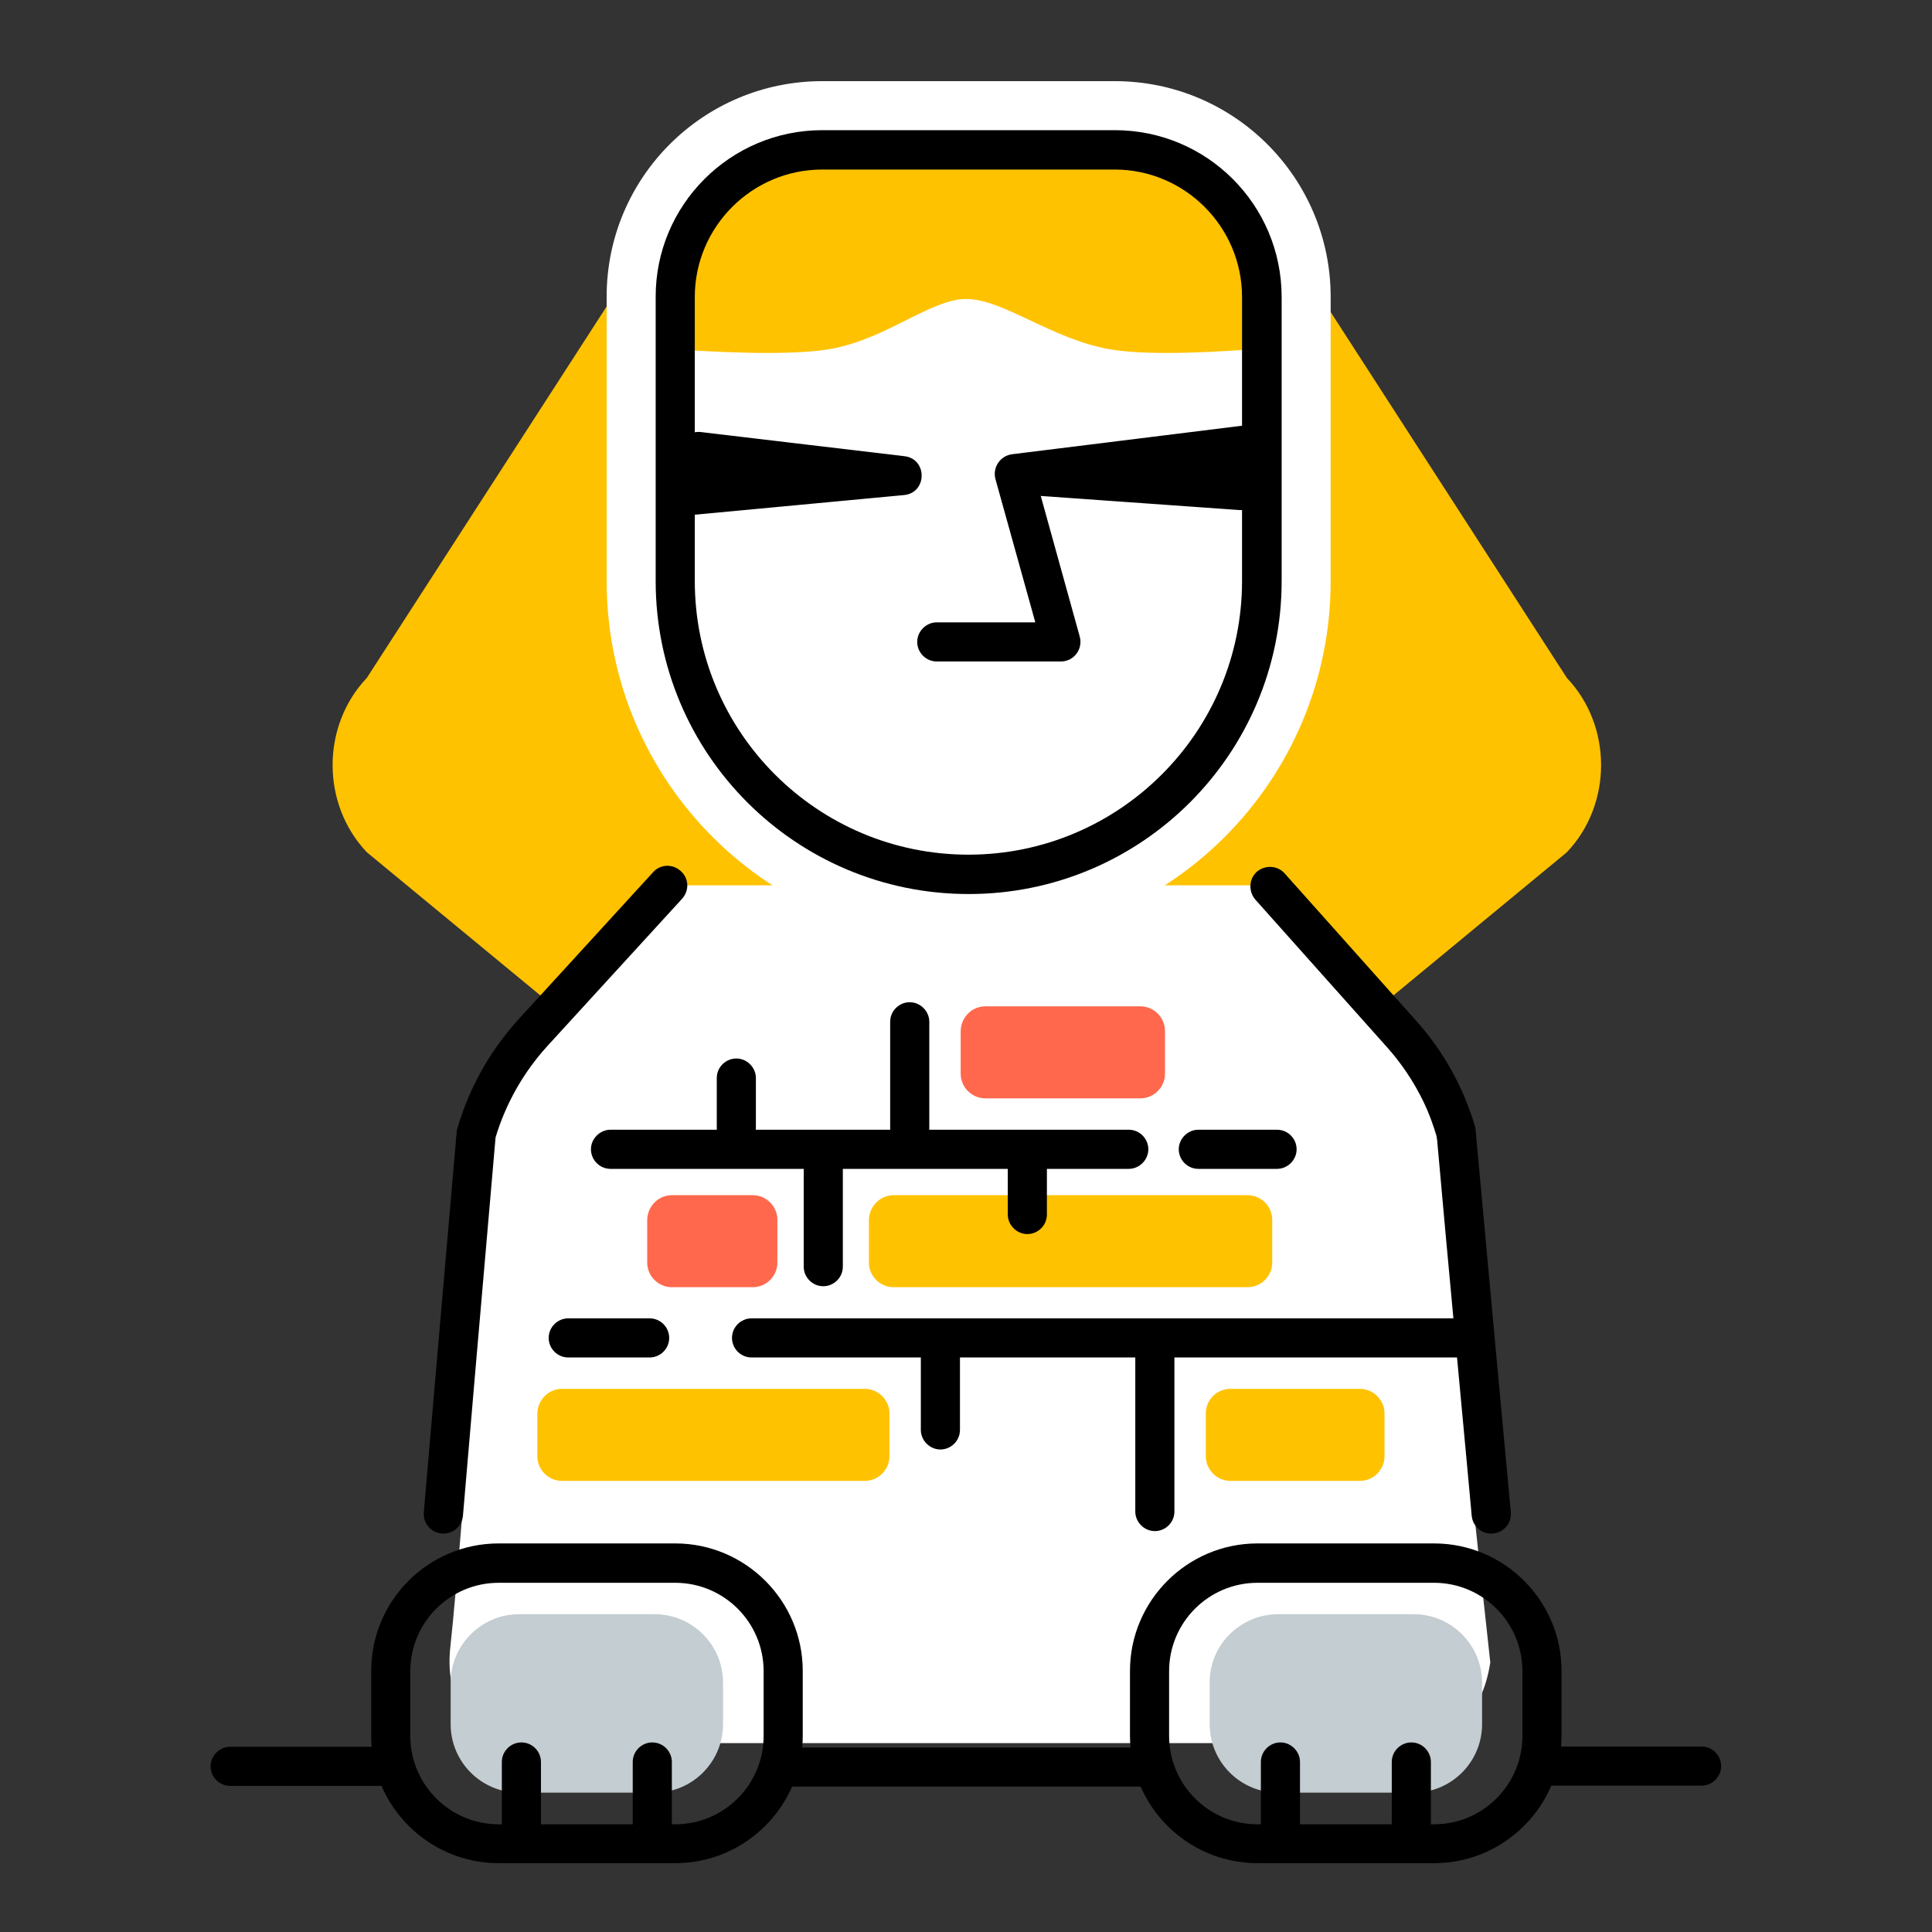 <?xml version="1.0" encoding="UTF-8"?>
<!-- Generator: Adobe Illustrator 28.1.0, SVG Export Plug-In . SVG Version: 6.00 Build 0)  -->
<svg xmlns="http://www.w3.org/2000/svg" xmlns:xlink="http://www.w3.org/1999/xlink" version="1.1" id="Capa_1" x="0px" y="0px" viewBox="0 0 800 800" style="enable-background:new 0 0 800 800;" xml:space="preserve">
<rect x="0" y="0" width="800" height="800" fill="#333333" stroke="none"/>
<style type="text/css">
	.st0{fill:#FFC200;}
	.st1{fill:#FFFFFF;}
	.st2{fill:#C4CDD1;}
	.st3{fill:#FF684C;}
</style>
<path class="st0" d="M500.3,50.7l148.5,230c18.9,19.9,18.9,52.3,0,72.2L434.5,529.8c-18.9,19.9-49.5,19.9-68.2,0L151.9,352.9  c-18.9-19.9-18.9-52.3,0-72.2l148.5-230C319.3,30.7,481.5,30.7,500.3,50.7L500.3,50.7z"></path>
<path class="st1" d="M310,62h182c16.9,0,30.5,13.6,30.5,30.5v168c0,56.1-45.5,101.6-101.6,101.6h-39.8  c-56.1,0-101.6-45.5-101.6-101.6v-168C279.5,75.7,293.3,62,310,62L310,62z"></path>
<path class="st1" d="M340.5,90.5c-18,0-32.5,14.5-32.5,32.5v117.6c0,51.4,41.6,93,93,93s93-41.6,93-93V123c0-18-14.5-32.5-32.5-32.5  H340.5z M340.5,33.6h121.1c49.4,0,89.4,40,89.4,89.4v117.6c0,82.8-67.1,149.9-149.9,149.9s-149.9-67.1-149.9-149.9V123  C251.1,73.6,291.1,33.6,340.5,33.6z"></path>
<path class="st1" d="M280.9,366.6h240.6l58.1,69.3c12.6,22.2,18.9,41.6,18.9,58.3s6.2,81.5,18.6,194.2  c-3.5,22.2-15.9,33.4-37.5,33.4H209.9c-17.8-6.8-25.6-20.2-23.4-40.1c2.2-19.9,7.4-82.5,15.5-187.6c0.2-24.4,6.6-43.9,19-58.3  C233.4,421.5,253.3,398.3,280.9,366.6L280.9,366.6z"></path>
<path d="M574.4,433.7l-54.6-61.2c-2.9-3.4-2.7-8.5,0.6-11.5c3.4-2.9,8.5-2.7,11.5,0.6l54.6,61.2c11.2,12.5,19.4,27.3,24.2,43.4  c0.2,0.5,0.3,1,0.3,1.6c3.8,41.8,13.8,150.1,14.6,158.4c0.4,4.5-2.9,8.4-7.4,8.8c-4.5,0.4-8.4-2.9-8.8-7.4  c-0.7-8.3-10.8-115.2-14.5-157.6C590.7,456.6,583.7,444.1,574.4,433.7L574.4,433.7z M587.4,722c4.3-1.3,8.8,1.2,10.1,5.5  c1.3,4.3-1.2,8.8-5.5,10.1c-5.1,1.5-10.3,2.2-15.5,2.2c-4.5,0-8.1-3.7-8.1-8.1c0-4.5,3.7-8.1,8.1-8.1  C580.2,723.6,583.8,723.1,587.4,722L587.4,722z M473.5,723.6c4.5,0,8.1,3.7,8.1,8.1c0,4.5-3.7,8.1-8.1,8.1h-147  c-4.5,0-8.1-3.7-8.1-8.1c0-4.5,3.7-8.1,8.1-8.1H473.5z M191.7,627.6c-0.4,4.5-4.3,7.8-8.8,7.4c-4.5-0.4-7.8-4.3-7.4-8.8  c2-24,6.6-76.5,13.6-157.5c0-0.5,0.1-1,0.3-1.5c4.9-16.8,13.5-32.1,25.2-45l55.8-61c3-3.4,8.1-3.6,11.5-0.5c3.4,3,3.6,8.1,0.5,11.5  l-55.8,61c-9.9,10.9-17.2,23.8-21.4,37.8C198.2,551.6,193.7,603.8,191.7,627.6L191.7,627.6z M322.4,723.2h151.1 M636.8,723.2h67.8  c4.5,0,8.1,3.7,8.1,8.1s-3.7,8.1-8.1,8.1h-69.5 M477.8,739.5H320.3 M166.8,739.5H95.3c-4.5,0-8.1-3.7-8.1-8.1s3.7-8.1,8.1-8.1h67"></path>
<path class="st0" d="M336.2,57.9h128.3c22.9,10.2,37.4,19.3,43.6,27.5c6.2,8.2,10.4,27.9,12.3,59.1c-29,2.2-49.6,2.2-61.6,0  c-24-4.5-43.5-20.7-58.8-20.7c-14.5,0-33.2,16.7-56.1,20.7c-12.8,2.2-34.9,2.2-66.4,0c4.9-31.4,10.5-51,16.9-59.1  C300.7,77.3,314.7,68.1,336.2,57.9L336.2,57.9z"></path>
<path d="M340.5,70.2c-29.1,0-52.8,23.7-52.8,52.8v117.6c0,62.6,50.8,113.3,113.3,113.3s113.3-50.8,113.3-113.3V123  c0-29.1-23.7-52.8-52.8-52.8H340.5z M340.5,53.9h121.1c38.2,0,69.1,30.9,69.1,69.1v117.6c0,71.6-58,129.6-129.6,129.6  s-129.6-58-129.6-129.6V123C271.4,84.9,302.4,53.9,340.5,53.9z M520.7,655.4c-20.2,0-36.6,16.4-36.6,36.6v26.8  c0,20.2,16.4,36.6,36.6,36.6h73.1c20.2,0,36.6-16.4,36.6-36.6v-26.8c0-20.2-16.4-36.6-36.6-36.6H520.7z M520.7,639.1h73.1  c29.1,0,52.8,23.7,52.8,52.8v26.8c0,29.1-23.7,52.8-52.8,52.8h-73.1c-29.1,0-52.8-23.7-52.8-52.8v-26.8  C467.9,662.8,491.6,639.1,520.7,639.1z"></path>
<path class="st2" d="M529.3,668.4h56c15.7,0,28.4,12.7,28.4,28.4v17.1c0,15.7-12.7,28.4-28.4,28.4h-56c-15.7,0-28.4-12.7-28.4-28.4  v-17.1C500.8,681.1,513.6,668.4,529.3,668.4z"></path>
<path d="M522.1,729.6c0-4.5,3.7-8.1,8.1-8.1s8.1,3.7,8.1,8.1V761c0,4.5-3.7,8.1-8.1,8.1s-8.1-3.7-8.1-8.1V729.6z M576.3,729.6  c0-4.5,3.7-8.1,8.1-8.1c4.5,0,8.1,3.7,8.1,8.1V761c0,4.5-3.7,8.1-8.1,8.1c-4.5,0-8.1-3.7-8.1-8.1V729.6z M412.2,198.4  c-1.3-4.8,1.9-9.6,6.8-10.3l96-11.9c4.5-0.5,8.5,2.6,9,7.1c0.5,4.5-2.6,8.5-7.1,9l-86.6,10.7l16.8,60.6c1.4,5.2-2.4,10.3-7.8,10.3  h-51.4c-4.5,0-8.1-3.7-8.1-8.1s3.7-8.1,8.1-8.1h40.8L412.2,198.4z M206.5,655.4c-20.2,0-36.6,16.4-36.6,36.6v26.8  c0,20.2,16.4,36.6,36.6,36.6h73.1c20.2,0,36.6-16.4,36.6-36.6v-26.8c0-20.2-16.4-36.6-36.6-36.6H206.5z M206.5,639.1h73.1  c29.1,0,52.8,23.7,52.8,52.8v26.8c0,29.1-23.7,52.8-52.8,52.8h-73.1c-29.1,0-52.8-23.7-52.8-52.8v-26.8  C153.7,662.8,177.3,639.1,206.5,639.1z"></path>
<path class="st2" d="M215,668.4h56c15.7,0,28.4,12.7,28.4,28.4v17.1c0,15.7-12.7,28.4-28.4,28.4h-56c-15.7,0-28.4-12.7-28.4-28.4  v-17.1C186.6,681.1,199.4,668.4,215,668.4z"></path>
<path d="M207.8,729.6c0-4.5,3.7-8.1,8.1-8.1c4.5,0,8.1,3.7,8.1,8.1V761c0,4.5-3.7,8.1-8.1,8.1c-4.5,0-8.1-3.7-8.1-8.1V729.6z   M262,729.6c0-4.5,3.7-8.1,8.1-8.1c4.5,0,8.1,3.7,8.1,8.1V761c0,4.5-3.7,8.1-8.1,8.1c-4.5,0-8.1-3.7-8.1-8.1V729.6z"></path>
<path d="M252.8,484c-4.5,0-8.1-3.7-8.1-8.1s3.7-8.1,8.1-8.1h214.6c4.5,0,8.1,3.7,8.1,8.1s-3.7,8.1-8.1,8.1H252.8z M496.2,484  c-4.5,0-8.1-3.7-8.1-8.1s3.7-8.1,8.1-8.1h32.6c4.5,0,8.1,3.7,8.1,8.1s-3.7,8.1-8.1,8.1H496.2z"></path>
<path class="st0" d="M370,494.9h146.6c5.6,0,10.2,4.6,10.2,10.2v17.7c0,5.6-4.6,10.2-10.2,10.2H370c-5.6,0-10.2-4.6-10.2-10.2v-17.7  C359.9,499.5,364.5,494.9,370,494.9z"></path>
<path class="st3" d="M408,416.7h64.2c5.6,0,10.2,4.6,10.2,10.2v17.7c0,5.6-4.6,10.2-10.2,10.2H408c-5.6,0-10.2-4.6-10.2-10.2v-17.7  C397.9,421.3,402.4,416.7,408,416.7z M278.2,494.9h33.5c5.6,0,10.2,4.6,10.2,10.2v17.7c0,5.6-4.6,10.2-10.2,10.2h-33.5  c-5.6,0-10.2-4.6-10.2-10.2v-17.7C268.1,499.5,272.6,494.9,278.2,494.9z"></path>
<path class="st0" d="M232.7,575.1h125.4c5.6,0,10.2,4.6,10.2,10.2V603c0,5.6-4.6,10.2-10.2,10.2H232.7c-5.6,0-10.2-4.6-10.2-10.2  v-17.7C222.6,579.7,227.1,575.1,232.7,575.1z M509.5,575.1h53.6c5.6,0,10.2,4.6,10.2,10.2V603c0,5.6-4.6,10.2-10.2,10.2h-53.6  c-5.6,0-10.2-4.6-10.2-10.2v-17.7C499.3,579.7,503.8,575.1,509.5,575.1z"></path>
<path d="M311.2,562.1c-4.5,0-8.1-3.7-8.1-8.1c0-4.5,3.7-8.1,8.1-8.1h296c4.5,0,8.1,3.7,8.1,8.1c0,4.5-3.7,8.1-8.1,8.1H311.2z   M235.3,562.1c-4.5,0-8.1-3.7-8.1-8.1c0-4.5,3.7-8.1,8.1-8.1H269c4.5,0,8.1,3.7,8.1,8.1c0,4.5-3.7,8.1-8.1,8.1H235.3z M296.8,446.4  c0-4.5,3.7-8.1,8.1-8.1s8.1,3.7,8.1,8.1v20.7c0,4.5-3.7,8.1-8.1,8.1s-8.1-3.7-8.1-8.1V446.4z M417.3,482.2c0-4.5,3.7-8.1,8.1-8.1  s8.1,3.7,8.1,8.1v20.7c0,4.5-3.7,8.1-8.1,8.1s-8.1-3.7-8.1-8.1V482.2z M332.8,478c0-4.5,3.7-8.1,8.1-8.1c4.5,0,8.1,3.7,8.1,8.1v46.5  c0,4.5-3.7,8.1-8.1,8.1c-4.5,0-8.1-3.7-8.1-8.1V478z"></path>
<path d="M381.3,558.3c0-4.5,3.7-8.1,8.1-8.1s8.1,3.7,8.1,8.1v33.8c0,4.5-3.7,8.1-8.1,8.1s-8.1-3.7-8.1-8.1V558.3z M470.1,556.1  c0-4.5,3.7-8.1,8.1-8.1s8.1,3.7,8.1,8.1v69.8c0,4.5-3.7,8.1-8.1,8.1s-8.1-3.7-8.1-8.1V556.1z M368.6,423.1c0-4.5,3.7-8.1,8.1-8.1  s8.1,3.7,8.1,8.1v44c0,4.5-3.7,8.1-8.1,8.1s-8.1-3.7-8.1-8.1V423.1z"></path>
<path d="M289.2,187l84.4,10l-87.3,8.2L289.2,187z M510.7,187l-84.3,10l87.3,6.2L510.7,187z"></path>
<path d="M296,196h0.4H296z M290.2,178.9l84.3,10c9.6,1.1,9.5,15.2-0.2,16.1l-87.3,8.2c-5.3,0.5-9.6-4.2-8.7-9.4l2.9-18.2  C281.9,181.4,285.8,178.4,290.2,178.9L290.2,178.9z M511.3,194.8l0.4,0.3l-7.5,0.9l-0.3-1.7L511.3,194.8L511.3,194.8z M509.8,178.9  l-84.3,10c-9.7,1.1-9.4,15.4,0.4,16.1l87.3,6.2c5.3,0.4,9.5-4.4,8.5-9.5l-2.9-16.1C517.9,181.3,514.1,178.4,509.8,178.9z"></path>
</svg>
